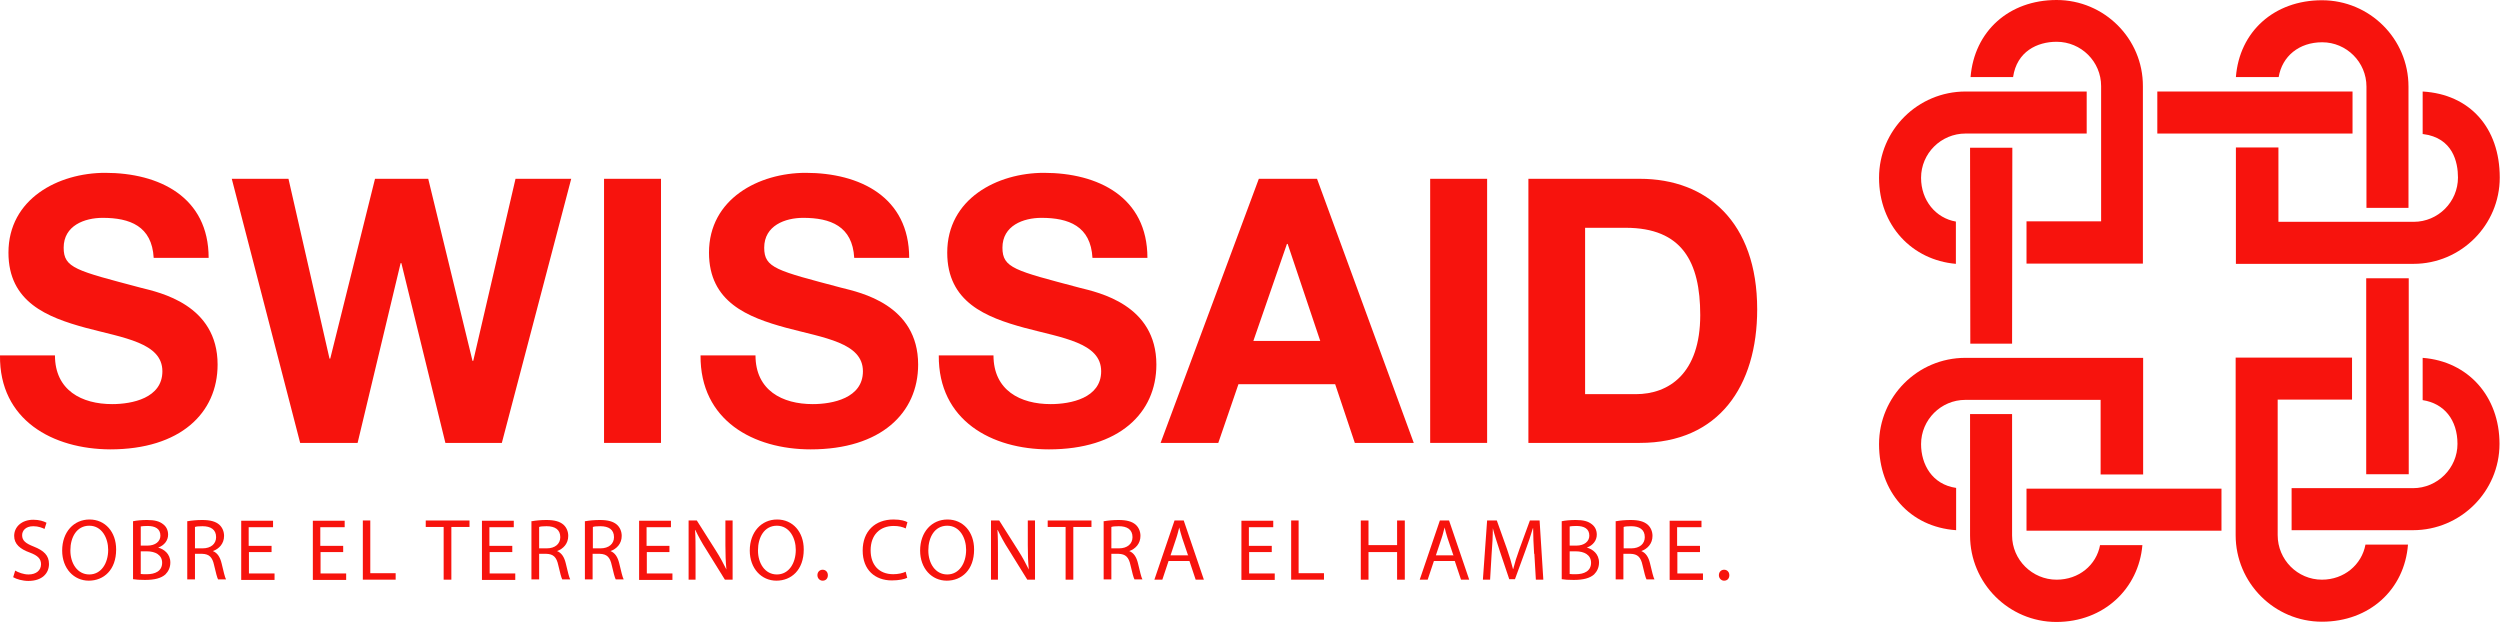 <?xml version="1.0" encoding="UTF-8"?>
<svg xmlns="http://www.w3.org/2000/svg" xmlns:xlink="http://www.w3.org/1999/xlink" version="1.1" viewBox="0 0 100.53 25">
  <defs>
    <style>
      .cls-1 {
        fill: none;
      }

      .cls-2 {
        fill: #f7130d;
      }

      .cls-3 {
        clip-path: url(#clippath);
      }
    </style>
    <clipPath id="clippath">
      <rect class="cls-1" x="0" width="100.53" height="25"/>
    </clipPath>
  </defs>
  <!-- Generator: Adobe Illustrator 28.6.0, SVG Export Plug-In . SVG Version: 1.2.0 Build 709)  -->
  <g>
    <g id="Capa_1">
      <g>
        <rect class="cls-2" x="86.75" y="3.68" width="7.85" height="1.69"/>
        <rect class="cls-2" x="81.49" y="19.65" width="7.84" height="1.69"/>
        <g class="cls-3">
          <path class="cls-2" d="M80.95,3.1c.15-1.03.97-1.42,1.75-1.42.99,0,1.79.8,1.79,1.78v5.44h-3v1.7h4.68V3.47C86.18,1.56,84.62,0,82.7,0s-3.31,1.26-3.46,3.1h1.72Z"/>
          <path class="cls-2" d="M91.63,3.1c.14-.84.82-1.4,1.75-1.4.98,0,1.78.8,1.78,1.78v4.88h1.69V3.48c0-1.92-1.56-3.47-3.48-3.47s-3.32,1.26-3.46,3.09h1.71Z"/>
          <rect class="cls-2" x="95.15" y="11.19" width="1.71" height="7.88"/>
          <path class="cls-2" d="M97.43,5.39c1.21.15,1.41,1.14,1.41,1.75,0,.98-.8,1.78-1.78,1.78h-5.44v-2.99h-1.71v4.68h7.14c1.91,0,3.47-1.56,3.47-3.47,0-2.01-1.21-3.35-3.1-3.46v1.71Z"/>
          <path class="cls-2" d="M95.12,21.9c-.15.81-.86,1.41-1.75,1.41-.98,0-1.78-.8-1.78-1.79v-5.45h2.99v-1.69h-4.68v7.14c0,1.92,1.56,3.48,3.47,3.48s3.32-1.29,3.46-3.1h-1.71Z"/>
          <path class="cls-2" d="M84.45,21.91c-.15.82-.86,1.4-1.75,1.4-.98,0-1.79-.8-1.79-1.78v-4.88s-1.69,0-1.69,0v4.88c0,1.92,1.56,3.48,3.47,3.48s3.31-1.34,3.46-3.09h-1.71Z"/>
          <path class="cls-2" d="M97.42,14.39v1.7c.86.13,1.4.79,1.4,1.76s-.8,1.78-1.79,1.78h-4.88v1.69h4.88c1.92,0,3.48-1.56,3.48-3.47s-1.26-3.32-3.09-3.46"/>
          <path class="cls-2" d="M78.66,19.62c-.97-.14-1.41-.95-1.41-1.76,0-.98.8-1.78,1.78-1.78h5.44v3h1.71v-4.69s-7.15,0-7.15,0c-1.92,0-3.47,1.56-3.47,3.47s1.23,3.33,3.1,3.46v-1.71Z"/>
          <polygon class="cls-2" points="79.22 5.94 79.23 13.82 80.91 13.82 80.92 5.94 79.22 5.94"/>
          <path class="cls-2" d="M78.65,10.61v-1.7c-.81-.14-1.4-.85-1.4-1.76,0-.98.8-1.78,1.79-1.78h4.87v-1.69h-4.87c-1.92,0-3.48,1.55-3.48,3.47s1.33,3.31,3.09,3.46"/>
          <path class="cls-2" d="M2.21,14.29c0,1.41,1.08,1.96,2.3,1.96.8,0,2.02-.24,2.02-1.32,0-1.15-1.56-1.34-3.09-1.75-1.54-.42-3.1-1.03-3.1-3.02,0-2.17,2.01-3.21,3.89-3.21,2.17,0,4.16.97,4.16,3.42h-2.21c-.07-1.28-.96-1.61-2.05-1.61-.73,0-1.57.31-1.57,1.2,0,.82.5.92,3.1,1.61.76.19,3.09.68,3.09,3.09,0,1.95-1.5,3.41-4.32,3.41C2.13,18.06-.03,16.9,0,14.29h2.21Z"/>
          <polygon class="cls-2" points="20.18 17.81 17.91 17.81 16.14 10.58 16.11 10.58 14.38 17.81 12.07 17.81 9.32 7.19 11.6 7.19 13.25 14.42 13.28 14.42 15.08 7.19 17.22 7.19 19 14.51 19.03 14.51 20.73 7.19 22.97 7.19 20.18 17.81"/>
          <rect class="cls-2" x="24.29" y="7.19" width="2.29" height="10.62"/>
          <path class="cls-2" d="M30.38,14.29c0,1.41,1.08,1.96,2.3,1.96.8,0,2.02-.24,2.02-1.32,0-1.15-1.56-1.34-3.09-1.75-1.54-.42-3.1-1.03-3.1-3.02,0-2.17,2.01-3.21,3.89-3.21,2.17,0,4.16.97,4.16,3.42h-2.21c-.07-1.28-.96-1.61-2.05-1.61-.73,0-1.57.31-1.57,1.2,0,.82.5.92,3.1,1.61.76.19,3.09.68,3.09,3.09,0,1.95-1.5,3.41-4.32,3.41-2.3,0-4.45-1.16-4.43-3.78h2.21Z"/>
          <path class="cls-2" d="M39.95,14.29c0,1.41,1.08,1.96,2.3,1.96.8,0,2.03-.24,2.03-1.32,0-1.15-1.56-1.34-3.09-1.75-1.54-.42-3.1-1.03-3.1-3.02,0-2.17,2.01-3.21,3.89-3.21,2.17,0,4.16.97,4.16,3.42h-2.21c-.07-1.28-.96-1.61-2.05-1.61-.73,0-1.57.31-1.57,1.2,0,.82.5.92,3.1,1.61.76.19,3.09.68,3.09,3.09,0,1.95-1.5,3.41-4.32,3.41-2.3,0-4.45-1.16-4.43-3.78h2.21Z"/>
          <path class="cls-2" d="M50.62,7.19h2.34l3.89,10.62h-2.37l-.79-2.36h-3.89l-.81,2.36h-2.32l3.95-10.62ZM50.4,13.71h2.69l-1.31-3.9h-.03l-1.35,3.9Z"/>
          <rect class="cls-2" x="57.51" y="7.19" width="2.29" height="10.62"/>
          <path class="cls-2" d="M61.46,7.19h4.48c2.69,0,4.72,1.73,4.72,5.25,0,3.08-1.54,5.37-4.72,5.37h-4.48V7.19ZM63.74,15.85h2.04c1.33,0,2.59-.83,2.59-3.18,0-2.14-.73-3.51-3-3.51h-1.63v6.69Z"/>
        </g>
        <g>
          <path class="cls-2" d="M.6,22.94c.14.08.34.16.55.16.31,0,.5-.17.5-.41,0-.22-.13-.35-.45-.47-.39-.14-.63-.34-.63-.67,0-.37.31-.65.77-.65.24,0,.42.06.53.12l-.08.25c-.08-.04-.24-.11-.45-.11-.32,0-.45.19-.45.36,0,.22.14.33.47.46.4.16.61.35.61.7,0,.37-.27.68-.83.68-.23,0-.48-.07-.61-.15l.08-.26Z"/>
          <path class="cls-2" d="M4.67,22.1c0,.82-.5,1.25-1.1,1.25s-1.07-.49-1.07-1.21c0-.75.47-1.25,1.1-1.25s1.07.5,1.07,1.2ZM2.83,22.14c0,.51.28.96.76.96s.76-.45.76-.99c0-.47-.25-.97-.76-.97s-.76.47-.76.99Z"/>
          <path class="cls-2" d="M5.35,20.96c.13-.03.35-.05.56-.05.31,0,.5.05.65.17.12.09.2.23.2.42,0,.23-.15.43-.4.52h0c.23.06.49.25.49.6,0,.2-.08.36-.2.48-.17.15-.43.22-.82.22-.21,0-.37-.01-.48-.03v-2.34ZM5.65,21.94h.28c.32,0,.52-.17.52-.4,0-.28-.21-.39-.52-.39-.14,0-.22.01-.27.02v.77ZM5.65,23.08c.06.01.15.01.26.01.32,0,.61-.12.61-.46,0-.32-.28-.46-.61-.46h-.25v.91Z"/>
          <path class="cls-2" d="M7.54,20.96c.16-.03.38-.05.59-.05.33,0,.54.06.69.19.12.11.19.27.19.45,0,.31-.2.52-.45.61h0c.18.07.29.24.35.49.08.33.13.56.18.65h-.32c-.04-.07-.09-.27-.16-.57-.07-.33-.2-.45-.48-.46h-.29v1.03h-.31v-2.35ZM7.84,22.05h.31c.33,0,.54-.18.54-.45,0-.31-.22-.44-.55-.44-.15,0-.25.01-.3.03v.87Z"/>
          <path class="cls-2" d="M10.93,22.2h-.92v.86h1.03v.26h-1.34v-2.38h1.28v.26h-.98v.75h.92v.25Z"/>
          <path class="cls-2" d="M13.81,22.2h-.92v.86h1.03v.26h-1.34v-2.38h1.28v.26h-.98v.75h.92v.25Z"/>
          <path class="cls-2" d="M14.58,20.93h.31v2.12h1.02v.26h-1.32v-2.38Z"/>
          <path class="cls-2" d="M17.84,21.19h-.72v-.26h1.76v.26h-.73v2.12h-.31v-2.12Z"/>
          <path class="cls-2" d="M20.61,22.2h-.92v.86h1.03v.26h-1.34v-2.38h1.28v.26h-.98v.75h.92v.25Z"/>
          <path class="cls-2" d="M21.38,20.96c.16-.03.38-.05.59-.05.33,0,.54.06.69.19.12.11.19.27.19.45,0,.31-.2.52-.45.61h0c.18.07.29.24.35.49.08.33.13.56.18.65h-.32c-.04-.07-.09-.27-.16-.57-.07-.33-.2-.45-.48-.46h-.29v1.03h-.31v-2.35ZM21.68,22.05h.31c.33,0,.54-.18.54-.45,0-.31-.22-.44-.55-.44-.15,0-.25.01-.3.03v.87Z"/>
          <path class="cls-2" d="M23.53,20.96c.16-.03.38-.05.59-.05.33,0,.54.06.69.19.12.11.19.27.19.45,0,.31-.2.52-.45.61h0c.18.07.29.24.35.49.08.33.13.56.18.65h-.32c-.04-.07-.09-.27-.16-.57-.07-.33-.2-.45-.48-.46h-.29v1.03h-.31v-2.35ZM23.84,22.05h.31c.33,0,.54-.18.54-.45,0-.31-.22-.44-.55-.44-.15,0-.25.01-.3.03v.87Z"/>
          <path class="cls-2" d="M26.93,22.2h-.92v.86h1.03v.26h-1.34v-2.38h1.28v.26h-.98v.75h.92v.25Z"/>
          <path class="cls-2" d="M27.69,23.31v-2.38h.33l.76,1.2c.18.28.31.53.43.77h0c-.03-.32-.04-.61-.04-.98v-.99h.29v2.38h-.31l-.75-1.21c-.17-.26-.32-.54-.44-.79h-.01c.02.3.02.59.02.98v1.02h-.29Z"/>
          <path class="cls-2" d="M32.32,22.1c0,.82-.5,1.25-1.1,1.25s-1.07-.49-1.07-1.21c0-.75.47-1.25,1.1-1.25s1.07.5,1.07,1.2ZM30.48,22.14c0,.51.28.96.76.96s.76-.45.76-.99c0-.47-.25-.97-.76-.97s-.76.47-.76.99Z"/>
          <path class="cls-2" d="M32.87,23.13c0-.13.09-.22.21-.22s.21.09.21.22-.08.22-.21.22c-.12,0-.21-.1-.21-.22Z"/>
          <path class="cls-2" d="M36.49,23.23c-.11.06-.34.11-.63.11-.67,0-1.17-.42-1.17-1.2s.5-1.25,1.24-1.25c.3,0,.48.06.56.11l-.07.25c-.12-.06-.28-.1-.48-.1-.56,0-.93.36-.93.98,0,.58.33.96.91.96.19,0,.38-.04.5-.1l.06.24Z"/>
          <path class="cls-2" d="M39.17,22.1c0,.82-.5,1.25-1.1,1.25s-1.07-.49-1.07-1.21c0-.75.47-1.25,1.1-1.25s1.07.5,1.07,1.2ZM37.33,22.14c0,.51.28.96.76.96s.76-.45.76-.99c0-.47-.25-.97-.76-.97s-.76.47-.76.99Z"/>
          <path class="cls-2" d="M39.85,23.31v-2.38h.33l.76,1.2c.18.28.31.53.43.77h0c-.03-.32-.04-.61-.04-.98v-.99h.29v2.38h-.31l-.75-1.21c-.17-.26-.32-.54-.44-.79h-.01c.02.3.02.59.02.98v1.02h-.29Z"/>
          <path class="cls-2" d="M42.85,21.19h-.72v-.26h1.76v.26h-.73v2.12h-.31v-2.12Z"/>
          <path class="cls-2" d="M44.39,20.96c.16-.03.38-.05.59-.05.33,0,.54.06.69.19.12.11.19.27.19.45,0,.31-.2.52-.45.61h0c.18.07.29.24.35.49.08.33.13.56.18.65h-.32c-.04-.07-.09-.27-.16-.57-.07-.33-.2-.45-.48-.46h-.29v1.03h-.31v-2.35ZM44.69,22.05h.31c.33,0,.54-.18.54-.45,0-.31-.22-.44-.55-.44-.15,0-.25.01-.3.03v.87Z"/>
          <path class="cls-2" d="M46.99,22.56l-.25.75h-.32l.81-2.38h.37l.81,2.38h-.33l-.25-.75h-.84ZM47.77,22.32l-.23-.68c-.05-.16-.09-.3-.12-.43h0c-.04.14-.07.29-.12.43l-.23.69h.72Z"/>
          <path class="cls-2" d="M51.15,22.2h-.92v.86h1.03v.26h-1.34v-2.38h1.28v.26h-.98v.75h.92v.25Z"/>
          <path class="cls-2" d="M51.91,20.93h.31v2.12h1.02v.26h-1.32v-2.38Z"/>
          <path class="cls-2" d="M55.03,20.93v.99h1.15v-.99h.31v2.38h-.31v-1.11h-1.15v1.11h-.31v-2.38h.31Z"/>
          <path class="cls-2" d="M57.66,22.56l-.25.75h-.32l.81-2.38h.37l.81,2.38h-.33l-.25-.75h-.84ZM58.44,22.32l-.23-.68c-.05-.16-.09-.3-.12-.43h0c-.04.14-.07.29-.12.43l-.23.69h.72Z"/>
          <path class="cls-2" d="M61.69,22.27c-.02-.33-.04-.73-.04-1.03h-.01c-.08.28-.18.57-.3.9l-.42,1.15h-.23l-.38-1.13c-.11-.34-.21-.64-.28-.92h0c0,.3-.02.69-.05,1.05l-.06,1.02h-.29l.17-2.38h.39l.41,1.15c.1.29.18.55.24.8h.01c.06-.24.14-.5.25-.8l.42-1.15h.39l.15,2.38h-.3l-.06-1.04Z"/>
          <path class="cls-2" d="M62.8,20.96c.13-.03.35-.05.56-.05.31,0,.5.05.65.17.12.09.2.23.2.42,0,.23-.15.43-.4.52h0c.23.06.49.25.49.6,0,.2-.08.36-.2.48-.17.15-.43.22-.82.22-.21,0-.37-.01-.48-.03v-2.34ZM63.11,21.94h.28c.32,0,.52-.17.52-.4,0-.28-.21-.39-.52-.39-.14,0-.22.01-.27.02v.77ZM63.11,23.08c.06.01.15.01.26.01.32,0,.61-.12.61-.46,0-.32-.28-.46-.61-.46h-.25v.91Z"/>
          <path class="cls-2" d="M64.98,20.96c.16-.03.38-.05.59-.05.33,0,.54.06.69.19.12.11.19.27.19.45,0,.31-.2.52-.45.61h0c.18.07.29.24.35.49.08.33.13.56.18.65h-.32c-.04-.07-.09-.27-.16-.57-.07-.33-.2-.45-.48-.46h-.29v1.03h-.31v-2.35ZM65.29,22.05h.31c.33,0,.54-.18.54-.45,0-.31-.22-.44-.55-.44-.15,0-.25.01-.3.03v.87Z"/>
          <path class="cls-2" d="M68.37,22.2h-.92v.86h1.03v.26h-1.34v-2.38h1.28v.26h-.98v.75h.92v.25Z"/>
          <path class="cls-2" d="M69.12,23.13c0-.13.09-.22.21-.22s.21.09.21.22-.08.22-.21.22c-.12,0-.21-.1-.21-.22Z"/>
        </g>
      </g>
    </g>
  </g>
</svg>